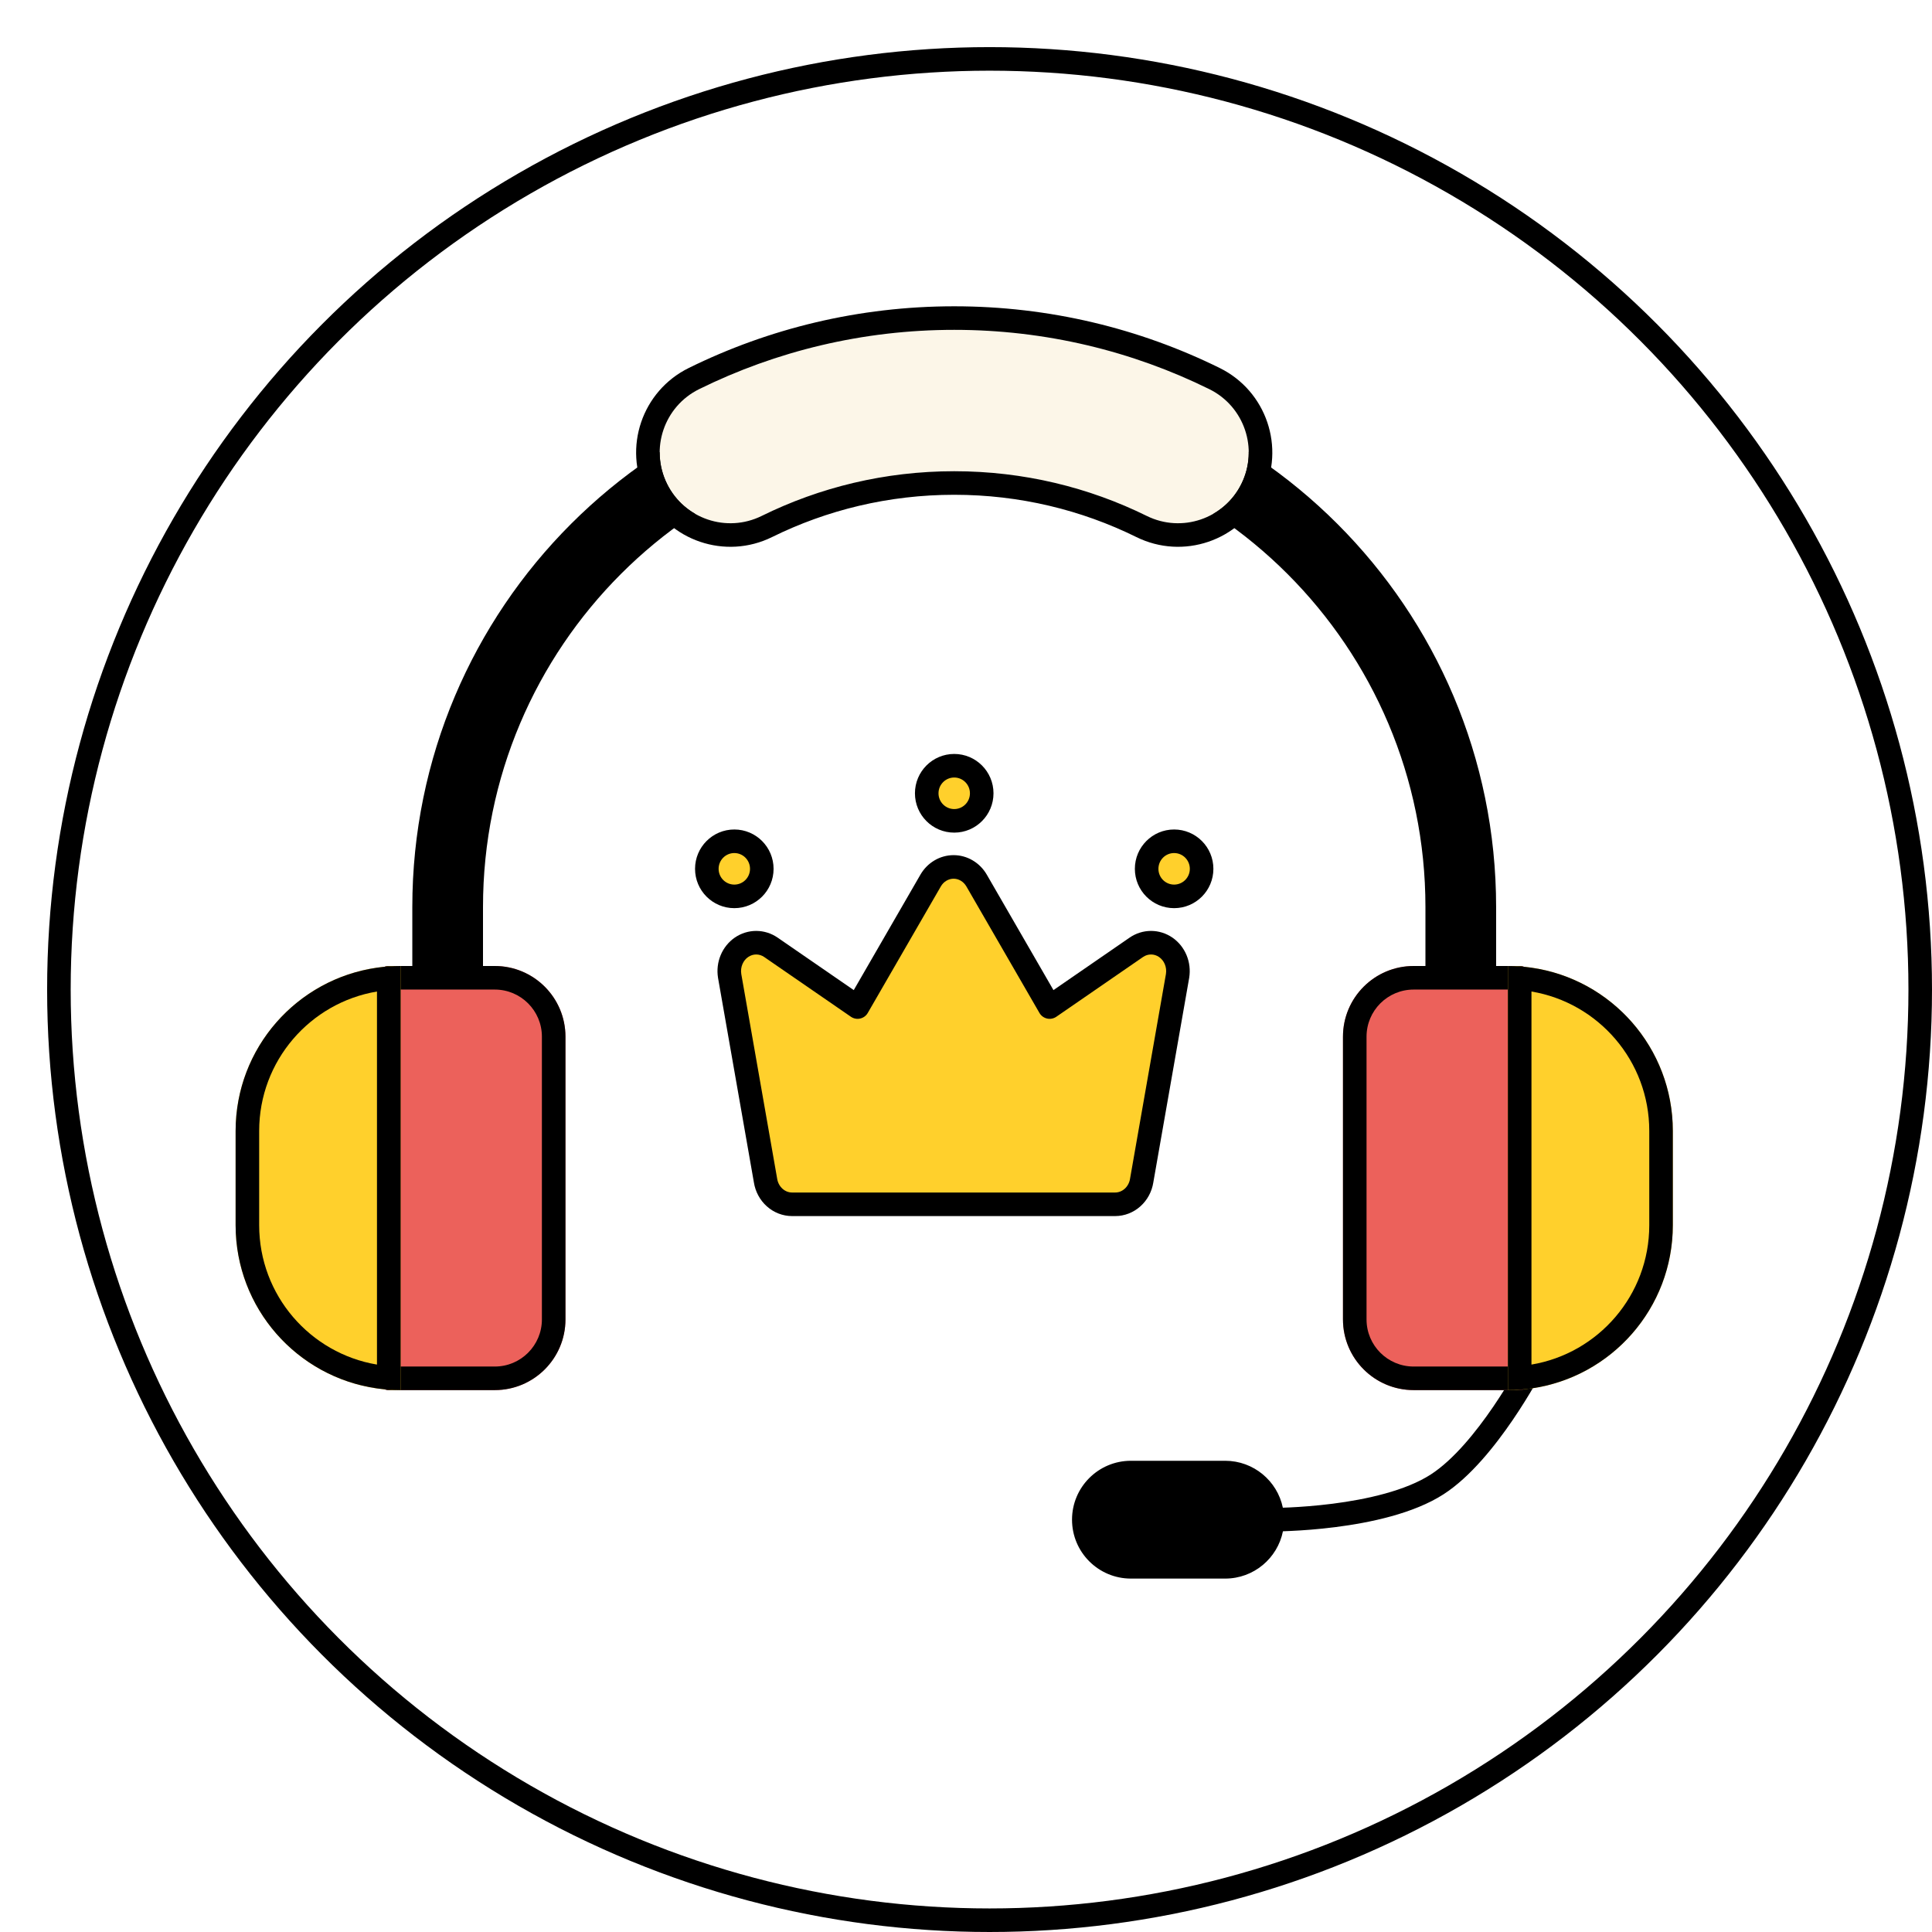 <svg width="82" height="82" viewBox="0 0 82 82" fill="none" xmlns="http://www.w3.org/2000/svg">
<g filter="url(#filter0_d)">
<circle cx="40" cy="40" r="40" fill="white"/>
<circle cx="40" cy="40" r="39.5" stroke="black"/>
</g>
<path fill-rule="evenodd" clip-rule="evenodd" d="M61.271 63.42C62.411 62.684 63.458 61.362 64.201 60.273C64.578 59.721 64.888 59.212 65.103 58.842C65.211 58.656 65.295 58.505 65.353 58.4C65.382 58.347 65.404 58.305 65.419 58.277L65.437 58.244L65.442 58.235L65.444 58.231C65.444 58.231 65.444 58.231 65 58C64.557 57.769 64.557 57.769 64.557 57.769L64.556 57.77L64.552 57.777L64.537 57.806C64.524 57.831 64.503 57.87 64.476 57.919C64.422 58.018 64.341 58.162 64.238 58.339C64.032 58.694 63.735 59.181 63.375 59.709C62.643 60.782 61.69 61.959 60.729 62.58C59.656 63.273 58.003 63.639 56.556 63.823C55.844 63.913 55.203 63.958 54.74 63.98C54.633 63.984 54.535 63.988 54.448 63.991C54.213 62.855 53.206 62 52 62H48C46.619 62 45.5 63.119 45.5 64.5C45.5 65.881 46.619 67 48 67H52C53.212 67 54.223 66.137 54.452 64.992C54.55 64.989 54.662 64.984 54.787 64.978C55.27 64.956 55.938 64.91 56.683 64.815C58.149 64.628 59.996 64.243 61.271 63.42Z" fill="black"/>
<path fill-rule="evenodd" clip-rule="evenodd" d="M17.5 38.5C17.5 25.797 27.797 15.5 40.5 15.5C53.203 15.5 63.5 25.797 63.5 38.5V41H60.5V38.5C60.5 27.454 51.546 18.5 40.5 18.5C29.454 18.5 20.5 27.454 20.5 38.5V41H17.5V38.5Z" fill="black"/>
<path fill-rule="evenodd" clip-rule="evenodd" d="M41.667 33.67C41.667 34.316 41.144 34.839 40.5 34.839C39.856 34.839 39.333 34.316 39.333 33.67C39.333 33.024 39.856 32.5 40.5 32.5C41.144 32.5 41.667 33.024 41.667 33.67ZM48.853 40.011C49.075 40.011 49.292 40.079 49.478 40.207C49.664 40.335 49.81 40.517 49.9 40.732C49.989 40.946 50.017 41.184 49.98 41.415L48.457 50.106C48.412 50.388 48.275 50.643 48.068 50.828C47.862 51.012 47.6 51.114 47.33 51.114H33.618C33.348 51.114 33.086 51.012 32.88 50.828C32.673 50.643 32.536 50.388 32.491 50.106L30.968 41.415C30.931 41.184 30.959 40.946 31.049 40.732C31.138 40.517 31.284 40.335 31.47 40.207C31.656 40.079 31.873 40.011 32.095 40.011C32.317 40.011 32.534 40.079 32.72 40.207L36.398 42.742L39.498 37.374C39.6 37.197 39.743 37.051 39.914 36.95C40.085 36.849 40.278 36.795 40.474 36.795C40.67 36.795 40.863 36.849 41.033 36.95C41.204 37.051 41.348 37.197 41.45 37.374L44.55 42.742L48.228 40.207C48.414 40.079 48.631 40.011 48.853 40.011ZM49.833 38.045C50.478 38.045 51 37.522 51 36.876C51 36.23 50.478 35.706 49.833 35.706C49.189 35.706 48.667 36.23 48.667 36.876C48.667 37.522 49.189 38.045 49.833 38.045ZM32.333 36.876C32.333 37.522 31.811 38.045 31.167 38.045C30.522 38.045 30 37.522 30 36.876C30 36.23 30.522 35.706 31.167 35.706C31.811 35.706 32.333 36.23 32.333 36.876Z" fill="#FFD02C"/>
<path d="M49.478 40.207L49.762 39.795L49.762 39.795L49.478 40.207ZM49.9 40.732L49.438 40.924L49.438 40.924L49.9 40.732ZM49.98 41.415L50.473 41.501L50.474 41.493L49.98 41.415ZM48.457 50.106L47.964 50.02L47.963 50.028L48.457 50.106ZM48.068 50.828L47.735 50.455L47.735 50.455L48.068 50.828ZM47.33 51.114L47.33 50.614H47.33V51.114ZM33.618 51.114L33.618 51.614H33.618V51.114ZM32.88 50.828L33.213 50.455L33.213 50.455L32.88 50.828ZM32.491 50.106L32.985 50.028L32.984 50.02L32.491 50.106ZM30.968 41.415L30.474 41.493L30.475 41.501L30.968 41.415ZM31.049 40.732L30.587 40.54H30.587L31.049 40.732ZM31.47 40.207L31.754 40.619H31.754L31.47 40.207ZM32.095 40.011L32.095 40.511L32.095 40.011ZM32.72 40.207L32.436 40.619L32.436 40.619L32.72 40.207ZM36.398 42.742L36.115 43.154C36.23 43.233 36.372 43.261 36.508 43.23C36.645 43.199 36.762 43.113 36.831 42.992L36.398 42.742ZM39.498 37.374L39.065 37.124L39.065 37.124L39.498 37.374ZM39.914 36.95L40.169 37.38L40.169 37.38L39.914 36.95ZM41.45 37.374L41.883 37.124L41.883 37.124L41.45 37.374ZM44.55 42.742L44.117 42.992C44.187 43.113 44.304 43.199 44.44 43.23C44.576 43.261 44.719 43.233 44.834 43.154L44.55 42.742ZM48.228 40.207L48.512 40.619L48.512 40.619L48.228 40.207ZM40.5 35.339C41.422 35.339 42.167 34.59 42.167 33.67H41.167C41.167 34.041 40.867 34.339 40.5 34.339V35.339ZM38.833 33.67C38.833 34.59 39.578 35.339 40.5 35.339V34.339C40.133 34.339 39.833 34.041 39.833 33.67H38.833ZM40.5 32C39.578 32 38.833 32.749 38.833 33.67H39.833C39.833 33.299 40.133 33 40.5 33V32ZM42.167 33.67C42.167 32.749 41.422 32 40.5 32V33C40.867 33 41.167 33.299 41.167 33.67H42.167ZM49.762 39.795C49.494 39.611 49.178 39.511 48.853 39.511V40.511C48.972 40.511 49.091 40.547 49.194 40.619L49.762 39.795ZM50.361 40.54C50.236 40.239 50.029 39.98 49.762 39.795L49.194 40.619C49.299 40.691 49.385 40.796 49.438 40.924L50.361 40.54ZM50.474 41.493C50.525 41.171 50.486 40.84 50.361 40.54L49.438 40.924C49.491 41.053 49.509 41.196 49.486 41.337L50.474 41.493ZM48.949 50.193L50.473 41.501L49.488 41.328L47.964 50.02L48.949 50.193ZM48.401 51.201C48.697 50.937 48.889 50.576 48.951 50.184L47.963 50.028C47.936 50.2 47.853 50.35 47.735 50.455L48.401 51.201ZM47.33 51.614C47.726 51.614 48.106 51.465 48.401 51.201L47.735 50.455C47.618 50.56 47.474 50.614 47.33 50.614L47.33 51.614ZM33.618 51.614H47.33V50.614H33.618V51.614ZM32.546 51.2C32.842 51.465 33.221 51.614 33.618 51.614L33.618 50.614C33.474 50.614 33.33 50.56 33.213 50.455L32.546 51.2ZM31.997 50.184C32.059 50.576 32.252 50.937 32.546 51.2L33.213 50.455C33.095 50.35 33.012 50.199 32.985 50.028L31.997 50.184ZM30.475 41.501L31.999 50.193L32.984 50.02L31.46 41.328L30.475 41.501ZM30.587 40.54C30.462 40.84 30.423 41.171 30.474 41.493L31.462 41.337C31.439 41.196 31.457 41.052 31.51 40.924L30.587 40.54ZM31.186 39.795C30.919 39.98 30.712 40.239 30.587 40.54L31.51 40.924C31.564 40.795 31.649 40.69 31.754 40.619L31.186 39.795ZM32.095 39.511C31.77 39.511 31.454 39.611 31.186 39.795L31.754 40.619C31.858 40.547 31.976 40.511 32.095 40.511L32.095 39.511ZM33.004 39.795C32.736 39.611 32.42 39.511 32.095 39.511L32.095 40.511C32.214 40.511 32.332 40.547 32.436 40.619L33.004 39.795ZM36.682 42.33L33.004 39.795L32.436 40.619L36.115 43.154L36.682 42.33ZM39.065 37.124L35.965 42.492L36.831 42.992L39.931 37.624L39.065 37.124ZM39.659 36.52C39.413 36.666 39.209 36.875 39.065 37.124L39.931 37.624C39.991 37.519 40.074 37.436 40.169 37.38L39.659 36.52ZM40.474 36.295C40.187 36.295 39.906 36.373 39.659 36.52L40.169 37.38C40.264 37.324 40.369 37.295 40.474 37.295V36.295ZM41.288 36.52C41.041 36.373 40.761 36.295 40.474 36.295V37.295C40.579 37.295 40.684 37.324 40.779 37.38L41.288 36.52ZM41.883 37.124C41.739 36.875 41.535 36.666 41.288 36.52L40.779 37.38C40.873 37.436 40.956 37.519 41.017 37.624L41.883 37.124ZM44.983 42.492L41.883 37.124L41.017 37.624L44.117 42.992L44.983 42.492ZM47.945 39.795L44.266 42.33L44.834 43.154L48.512 40.619L47.945 39.795ZM48.853 39.511C48.528 39.511 48.212 39.611 47.945 39.795L48.512 40.619C48.616 40.547 48.734 40.511 48.853 40.511V39.511ZM50.5 36.876C50.5 37.247 50.2 37.545 49.833 37.545V38.545C50.755 38.545 51.5 37.797 51.5 36.876H50.5ZM49.833 36.206C50.2 36.206 50.5 36.505 50.5 36.876H51.5C51.5 35.955 50.755 35.206 49.833 35.206V36.206ZM49.167 36.876C49.167 36.505 49.466 36.206 49.833 36.206V35.206C48.912 35.206 48.167 35.955 48.167 36.876H49.167ZM49.833 37.545C49.466 37.545 49.167 37.247 49.167 36.876H48.167C48.167 37.797 48.912 38.545 49.833 38.545V37.545ZM31.167 38.545C32.088 38.545 32.833 37.797 32.833 36.876H31.833C31.833 37.247 31.534 37.545 31.167 37.545V38.545ZM29.5 36.876C29.5 37.797 30.245 38.545 31.167 38.545V37.545C30.8 37.545 30.5 37.247 30.5 36.876H29.5ZM31.167 35.206C30.245 35.206 29.5 35.955 29.5 36.876H30.5C30.5 36.505 30.8 36.206 31.167 36.206V35.206ZM32.833 36.876C32.833 35.955 32.088 35.206 31.167 35.206V36.206C31.534 36.206 31.833 36.505 31.833 36.876H32.833Z" fill="black"/>
<path fill-rule="evenodd" clip-rule="evenodd" d="M29.673 16.517C32.941 14.905 36.619 14 40.5 14C44.381 14 48.059 14.905 51.327 16.517C52.813 17.25 53.423 19.049 52.69 20.535C51.957 22.02 50.158 22.631 48.673 21.898C46.212 20.684 43.44 20 40.5 20C37.56 20 34.788 20.684 32.327 21.898C30.841 22.631 29.043 22.02 28.31 20.535C27.576 19.049 28.187 17.25 29.673 16.517Z" fill="#FCF6E8"/>
<path fill-rule="evenodd" clip-rule="evenodd" d="M29.23 15.62C32.633 13.941 36.462 13 40.5 13C44.538 13 48.367 13.941 51.77 15.62C53.751 16.598 54.565 18.996 53.587 20.977C52.61 22.958 50.211 23.772 48.23 22.794C45.904 21.647 43.283 21 40.5 21C37.717 21 35.096 21.647 32.77 22.794C30.789 23.772 28.39 22.958 27.413 20.977C26.435 18.996 27.249 16.598 29.23 15.62ZM40.5 14C36.619 14 32.941 14.905 29.673 16.517C28.187 17.25 27.576 19.049 28.31 20.535C29.043 22.02 30.841 22.631 32.327 21.898C34.788 20.684 37.56 20 40.5 20C43.44 20 46.212 20.684 48.673 21.898C50.158 22.631 51.957 22.02 52.69 20.535C53.423 19.049 52.813 17.25 51.327 16.517C48.059 14.905 44.381 14 40.5 14Z" fill="black"/>
<path d="M57 44C57 42.343 58.343 41 60 41H64.5C64.776 41 65 41.224 65 41.5V58.5C65 58.776 64.776 59 64.5 59H60C58.343 59 57 57.657 57 56V44Z" fill="#EC615B"/>
<path fill-rule="evenodd" clip-rule="evenodd" d="M64 42H60C58.895 42 58 42.895 58 44V56C58 57.105 58.895 58 60 58H64V42ZM60 41C58.343 41 57 42.343 57 44V56C57 57.657 58.343 59 60 59H64.5C64.776 59 65 58.776 65 58.5V41.5C65 41.224 64.776 41 64.5 41H60Z" fill="black"/>
<path d="M16 41.5C16 41.224 16.224 41 16.5 41H21C22.657 41 24 42.343 24 44V56C24 57.657 22.657 59 21 59H16.5C16.224 59 16 58.776 16 58.5V41.5Z" fill="#EC615B"/>
<path fill-rule="evenodd" clip-rule="evenodd" d="M17 42V58H21C22.105 58 23 57.105 23 56V44C23 42.895 22.105 42 21 42H17ZM16.5 41C16.224 41 16 41.224 16 41.5V58.5C16 58.776 16.224 59 16.5 59H21C22.657 59 24 57.657 24 56V44C24 42.343 22.657 41 21 41H16.5Z" fill="black"/>
<path d="M64 41C67.866 41 71 44.134 71 48V52C71 55.866 67.866 59 64 59V41Z" fill="#FFD02C"/>
<path fill-rule="evenodd" clip-rule="evenodd" d="M70 52V48C70 45.027 67.838 42.559 65 42.083V57.917C67.838 57.441 70 54.973 70 52ZM65 58.929C64.673 58.976 64.34 59 64 59V41C64.34 41 64.673 41.024 65 41.071C68.392 41.556 71 44.474 71 48V52C71 55.526 68.392 58.444 65 58.929Z" fill="black"/>
<path d="M10 48C10 44.134 13.134 41 17 41V59C13.134 59 10 55.866 10 52V48Z" fill="#FFD02C"/>
<path fill-rule="evenodd" clip-rule="evenodd" d="M17 59V41C16.66 41 16.327 41.024 16 41.071C12.608 41.556 10 44.474 10 48V52C10 55.526 12.608 58.444 16 58.929C16.327 58.976 16.66 59 17 59ZM16 57.917V42.083C13.162 42.559 11 45.027 11 48V52C11 54.973 13.162 57.441 16 57.917Z" fill="black"/>
<defs>
<filter id="filter0_d" x="0" y="0" width="82" height="82" filterUnits="userSpaceOnUse" color-interpolation-filters="sRGB">
<feFlood flood-opacity="0" result="BackgroundImageFix"/>
<feColorMatrix in="SourceAlpha" type="matrix" values="0 0 0 0 0 0 0 0 0 0 0 0 0 0 0 0 0 0 127 0"/>
<feOffset dx="2" dy="2"/>
<feColorMatrix type="matrix" values="0 0 0 0 0 0 0 0 0 0 0 0 0 0 0 0 0 0 1 0"/>
<feBlend mode="normal" in2="BackgroundImageFix" result="effect1_dropShadow"/>
<feBlend mode="normal" in="SourceGraphic" in2="effect1_dropShadow" result="shape"/>
</filter>
</defs>
</svg>
